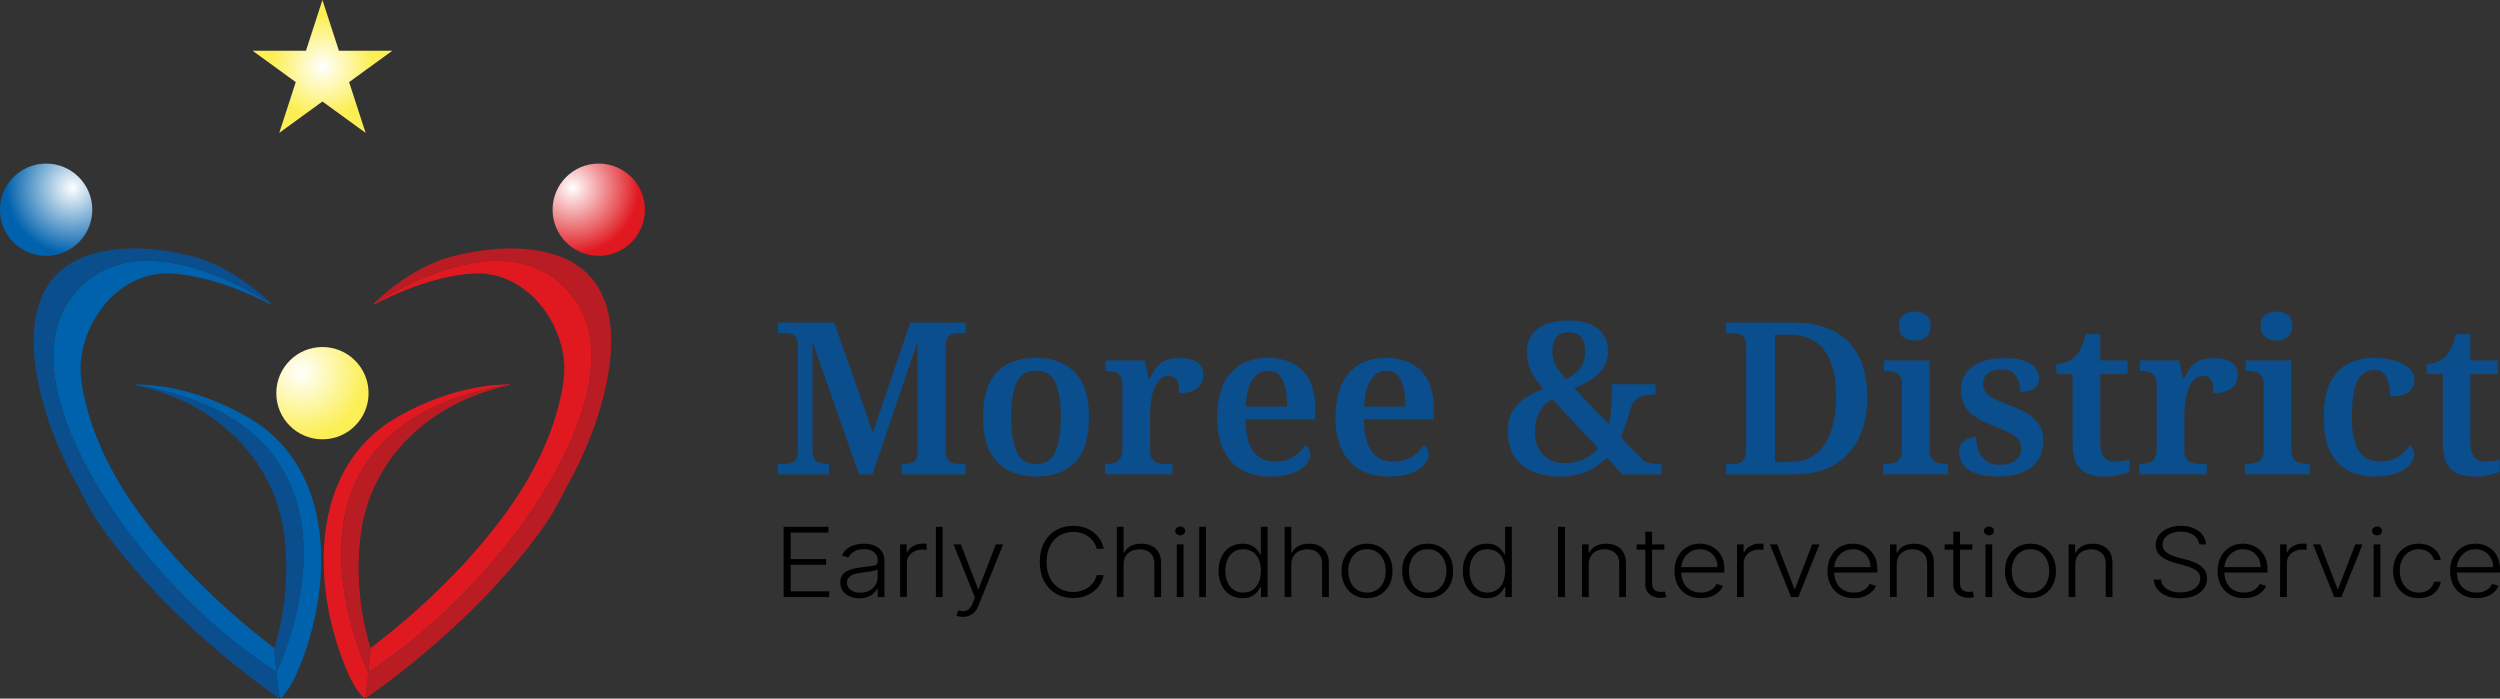 <?xml version="1.0" encoding="UTF-8"?>
<svg id="Layer_2" data-name="Layer 2" xmlns="http://www.w3.org/2000/svg" width="1581.909" height="442.06" xmlns:xlink="http://www.w3.org/1999/xlink" viewBox="0 0 1581.909 442.06">
  <rect x="0" y="0" width="1581.909" height="442.06" fill="#333333" stroke="none"/>
  <defs>
    <radialGradient id="radial-gradient" cx="362.262" cy="118.762" fx="362.262" fy="118.762" r="41.827" gradientUnits="userSpaceOnUse">
      <stop offset="0" stop-color="#fff"/>
      <stop offset="1" stop-color="#e01920"/>
    </radialGradient>
    <radialGradient id="radial-gradient-2" cx="567.02" cy="118.762" fx="567.02" fy="118.762" r="41.827" gradientTransform="translate(612.808) rotate(-180) scale(1 -1)" gradientUnits="userSpaceOnUse">
      <stop offset="0" stop-color="#fff"/>
      <stop offset="1" stop-color="#0062ad"/>
    </radialGradient>
    <radialGradient id="radial-gradient-3" cx="190.648" cy="235.554" fx="190.648" fy="235.554" r="40.398" gradientUnits="userSpaceOnUse">
      <stop offset="0" stop-color="#fff"/>
      <stop offset="1" stop-color="#fcef56"/>
    </radialGradient>
    <radialGradient id="radial-gradient-4" cx="204.025" cy="42.037" fx="204.025" fy="42.037" r="43.132" gradientUnits="userSpaceOnUse">
      <stop offset="0" stop-color="#fff"/>
      <stop offset=".732" stop-color="#fcef56"/>
    </radialGradient>
  </defs>
  <g id="Layer_1-2" data-name="Layer 1">
    <g>
      <g>
        <g>
          <g>
            <g>
              <path d="M233.481,425.084c87.452-56.743,171.63-179.883,129.666-236.423-36.748-49.513-109.262-7.515-126.901,3.818.006.014 0.0.029.008.042.107.174.335.228.509.121,18.37-9.53,41-18.05,61.92-19.54,31.16-2.2,54.64,25.5,58.1,54.31.66,5.467.303,11.863-1.07,19.19-5.26,28.09-18.59,54.49-35.38,77.62-23.79,32.76-54.45,61.88-85.46,85.52-.141.109-.26.148-.358.122-.142,1.964-.613,8.168-1.36,15.273.107.026.225.013.326-.052Z" style="fill: #e01920; stroke-width: 0px;"/>
              <path d="M349.883,160.801c-19.64-5.84-42.01-3.9-62.19,1.02-18.99,4.63-37.18,16.82-51.36,30.22-.13.108-.156.286-.087.437,17.639-11.333,90.153-53.331,126.901-3.818,41.964,56.541-42.214,179.681-129.666,236.423-.102.066-.219.079-.326.052-.593,5.638-1.36,11.834-2.276,16.919.155.021.316-.024.484-.143,35.94-25.35,70.66-56.09,98.65-90.25,10.213-12.473,17.71-23.167,22.49-32.08,3.607-6.713,7.177-13.437,10.71-20.17,19.2-36.63,47.33-120.56-13.33-138.61Z" style="fill: #b91c23; stroke-width: 0px;"/>
              <path d="M322.267,243.537c-.027-.175-.17-.312-.353-.315-23.47.39-45.34,7.31-65.82,18.08-6.587,3.46-12.18,7.063-16.78,10.81-45.53,37.11-39.83,108.23-18.22,155.75,2.754,6.052,6.902,11.969,9.38,13.97.105.107.214.166.326.199.027.008.053.021.079.025.916-5.084,1.683-11.281,2.276-16.919-.116-.029-.221-.105-.276-.224-.028-.06-.06-.129-.094-.201-4.972-10.692-68.804-154.782,89.482-181.175Z" style="fill: #e01920; stroke-width: 0px;"/>
              <path d="M322.267,243.537c-158.286,26.393-94.454,170.483-89.482,181.175.034.072.066.141.094.201.056.119.16.195.276.224.747-7.105,1.218-13.309,1.36-15.273-.009-.003-.018-.008-.027-.011-.092-.038-.164-.134-.215-.301-6.747-23-8.85-45.997-6.31-68.99,5.62-50.98,45.41-86.65,94.03-96.61.165-.039.282-.185.285-.355 0-.021-.008-.04-.011-.06Z" style="fill: #b91c23; stroke-width: 0px;"/>
            </g>
            <circle cx="378.852" cy="132.697" r="29.198" style="fill: url(#radial-gradient); stroke-width: 0px;"/>
          </g>
          <g>
            <g>
              <path d="M174.569,425.084C87.117,368.341,2.939,245.201,44.903,188.66c36.748-49.513,109.262-7.515,126.901,3.818-.006.014-0.0.029-.008.042-.107.174-.335.228-.509.121-18.37-9.53-41-18.05-61.92-19.54-31.16-2.2-54.64,25.5-58.1,54.31-.66,5.467-.303,11.863,1.07,19.19,5.26,28.09,18.59,54.49,35.38,77.62,23.79,32.76,54.45,61.88,85.46,85.52.141.109.26.148.358.122.142,1.964.613,8.168,1.36,15.273-.107.026-.225.013-.326-.052Z" style="fill: #0062ad; stroke-width: 0px;"/>
              <path d="M58.167,160.801c19.64-5.84,42.01-3.9,62.19,1.02,18.99,4.63,37.18,16.82,51.36,30.22.13.108.156.286.087.437-17.639-11.333-90.153-53.331-126.901-3.818-41.964,56.541,42.214,179.681,129.666,236.423.102.066.219.079.326.052.593,5.638,1.36,11.834,2.276,16.919-.155.021-.316-.024-.484-.143-35.94-25.35-70.66-56.09-98.65-90.25-10.213-12.473-17.71-23.167-22.49-32.08-3.607-6.713-7.177-13.437-10.71-20.17-19.2-36.63-47.33-120.56,13.33-138.61Z" style="fill: #0a4e8d; stroke-width: 0px;"/>
              <path d="M85.783,243.537c.027-.175.17-.312.353-.315,23.47.39,45.34,7.31,65.82,18.08,6.587,3.46,12.18,7.063,16.78,10.81,45.53,37.11,39.83,108.23,18.22,155.75-2.754,6.052-6.902,11.969-9.38,13.97-.105.107-.214.166-.326.199-.027.008-.053.021-.079.025-.916-5.084-1.683-11.281-2.276-16.919.116-.029.221-.105.276-.224.028-.06.06-.129.094-.201,4.972-10.692,68.804-154.782-89.482-181.175Z" style="fill: #0062ad; stroke-width: 0px;"/>
              <path d="M85.783,243.537c158.286,26.393,94.454,170.483,89.482,181.175-.034.072-.066.141-.094.201-.056.119-.16.195-.276.224-.747-7.105-1.218-13.309-1.36-15.273.009-.003.018-.008.027-.011.092-.038.164-.134.215-.301,6.747-23,8.85-45.997,6.31-68.99-5.62-50.98-45.41-86.65-94.03-96.61-.165-.039-.282-.185-.285-.355-0-.021.008-.04.011-.06Z" style="fill: #0a4e8d; stroke-width: 0px;"/>
            </g>
            <circle cx="29.198" cy="132.697" r="29.198" style="fill: url(#radial-gradient-2); stroke-width: 0px;"/>
          </g>
        </g>
        <g>
          <circle cx="204.025" cy="248.781" r="29.198" style="fill: url(#radial-gradient-3); stroke-width: 0px;"/>
          <polygon points="204.025 0 214.459 32.114 248.226 32.114 220.908 51.961 231.342 84.074 204.025 64.227 176.708 84.074 187.142 51.961 159.824 32.114 193.591 32.114 204.025 0" style="fill: url(#radial-gradient-4); stroke-width: 0px;"/>
        </g>
      </g>
      <g>
        <path d="M492.224,300.162v-6.59h4.168c1.523,0,2.913-.178,4.169-.537,1.255-.357,2.286-1.144,3.094-2.354.807-1.211,1.21-3.026,1.21-5.446v-66.029c0-2.509-.403-4.37-1.21-5.581-.808-1.21-1.839-1.994-3.094-2.353-1.256-.357-2.646-.538-4.169-.538h-4.168v-6.59h35.637l24.475,69.525,23.668-69.525h34.965v6.59h-4.169c-1.525,0-2.938.201-4.236.604-1.301.403-2.332,1.233-3.093,2.488-.763,1.257-1.144,3.228-1.144,5.917v64.818c0,2.602.381,4.552,1.144,5.85.761,1.301,1.792,2.152,3.093,2.556,1.299.403,2.711.604,4.236.604h4.169v6.59h-40.344v-6.59h1.076c1.883,0,3.473-.178,4.773-.537,1.299-.357,2.308-1.098,3.026-2.22.716-1.119,1.075-2.801,1.075-5.043v-69.524l-28.509,83.914h-8.473l-29.45-83.78v68.181c0,2.602.38,4.552,1.143,5.85.761,1.301,1.904,2.152,3.43,2.556,1.523.403,3.271.604,5.244.604h.673v6.59h-32.409Z" style="fill: #0a4e8d; stroke-width: 0px;"/>
        <path d="M655.344,301.506c-10.311,0-18.446-3.093-24.407-9.279-5.964-6.186-8.943-15.644-8.943-28.375,0-12.55,2.846-21.92,8.54-28.105,5.691-6.187,14.097-9.279,25.214-9.279,10.399,0,18.559,3.093,24.476,9.279,5.917,6.186,8.875,15.556,8.875,28.105,0,12.731-2.847,22.189-8.539,28.375-5.694,6.187-14.099,9.279-25.215,9.279ZM655.614,293.572c3.854,0,6.926-1.119,9.212-3.361,2.286-2.24,3.921-5.581,4.908-10.019.985-4.438,1.479-9.885,1.479-16.34,0-9.771-1.167-17.1-3.497-21.986-2.332-4.886-6.366-7.329-12.103-7.329-5.829,0-9.907,2.443-12.238,7.329-2.332,4.887-3.496,12.216-3.496,21.986,0,9.773,1.188,17.17,3.563,22.189,2.375,5.021,6.433,7.53,12.171,7.53Z" style="fill: #0a4e8d; stroke-width: 0px;"/>
        <path d="M699.185,300.162v-6.59h.403c2.062,0,3.877-.223,5.446-.672,1.567-.447,2.824-1.366,3.766-2.757.941-1.389,1.412-3.474,1.412-6.253v-40.075c0-2.689-.45-4.684-1.346-5.984-.896-1.298-2.107-2.151-3.631-2.555-1.525-.403-3.273-.605-5.244-.605h-.403v-6.589h24.744l2.555,11.564h.673c1.164-2.689,2.487-5.02,3.967-6.992,1.479-1.972,3.383-3.474,5.715-4.505,2.331-1.03,5.38-1.547,9.145-1.547,5.11,0,8.896.92,11.363,2.757,2.465,1.839,3.698,4.417,3.698,7.732,0,3.587-1.3,6.434-3.899,8.539-2.602,2.107-6.411,3.16-11.431,3.16,0-2.509-.202-4.549-.605-6.118-.403-1.567-1.099-2.757-2.084-3.563-.987-.808-2.333-1.211-4.034-1.211-2.421,0-4.394.874-5.917,2.623-1.525,1.748-2.713,3.923-3.564,6.521-.853,2.602-1.435,5.291-1.748,8.069-.315,2.779-.471,5.109-.471,6.992v22.458c0,2.602.448,4.552,1.345,5.85.896,1.301,2.105,2.152,3.631,2.556,1.523.403,3.182.604,4.976.604h4.169v6.59h-42.629Z" style="fill: #0a4e8d; stroke-width: 0px;"/>
        <path d="M803.672,301.506c-10.758,0-19.028-3.248-24.812-9.75-5.782-6.499-8.674-15.576-8.674-27.231,0-12.551,2.801-22.031,8.405-28.442,5.602-6.408,13.469-9.615,23.601-9.615,9.414,0,16.787,2.713,22.122,8.136,5.333,5.426,8.001,13.472,8.001,24.14v6.589h-44.378c.27,9.325,1.994,16.116,5.178,20.374,3.182,4.259,7.732,6.388,13.649,6.388,4.661,0,8.606-1.03,11.834-3.094,3.228-2.061,5.648-4.481,7.262-7.262.986.45,1.77,1.189,2.354,2.219.582,1.032.874,2.22.874,3.564,0,2.241-.92,4.438-2.757,6.589-1.838,2.152-4.618,3.923-8.337,5.312-3.722,1.389-8.495,2.084-14.322,2.084ZM814.43,257.263c0-6.993-.92-12.507-2.756-16.541-1.839-4.034-4.955-6.052-9.347-6.052-4.215,0-7.531,1.93-9.951,5.783-2.421,3.855-3.812,9.459-4.169,16.81h26.223Z" style="fill: #0a4e8d; stroke-width: 0px;"/>
        <path d="M878.576,301.506c-10.758,0-19.028-3.248-24.812-9.75-5.782-6.499-8.674-15.576-8.674-27.231,0-12.551,2.801-22.031,8.405-28.442,5.602-6.408,13.469-9.615,23.601-9.615,9.414,0,16.787,2.713,22.122,8.136,5.333,5.426,8.001,13.472,8.001,24.14v6.589h-44.378c.27,9.325,1.994,16.116,5.178,20.374,3.182,4.259,7.732,6.388,13.649,6.388,4.661,0,8.606-1.03,11.834-3.094,3.228-2.061,5.648-4.481,7.262-7.262.986.45,1.77,1.189,2.354,2.219.582,1.032.874,2.22.874,3.564,0,2.241-.92,4.438-2.757,6.589-1.838,2.152-4.618,3.923-8.337,5.312-3.722,1.389-8.495,2.084-14.322,2.084ZM889.334,257.263c0-6.993-.92-12.507-2.756-16.541-1.839-4.034-4.955-6.052-9.347-6.052-4.215,0-7.531,1.93-9.951,5.783-2.421,3.855-3.812,9.459-4.169,16.81h26.223Z" style="fill: #0a4e8d; stroke-width: 0px;"/>
        <path d="M987.367,301.506c-7.262,0-13.38-1.166-18.355-3.496-4.977-2.33-8.721-5.603-11.229-9.817-2.511-4.213-3.766-9.279-3.766-15.196,0-5.198.985-9.457,2.959-12.775,1.971-3.315,4.66-6.072,8.068-8.271,3.406-2.195,7.216-4.146,11.431-5.85-2.332-2.777-4.259-5.399-5.782-7.866-1.525-2.465-2.669-4.953-3.43-7.464-.763-2.509-1.143-5.245-1.143-8.203,0-3.944.962-7.396,2.892-10.355,1.927-2.958,4.861-5.266,8.808-6.925,3.944-1.658,8.876-2.488,14.793-2.488,5.736,0,10.443.874,14.12,2.622,3.675,1.748,6.388,4.058,8.136,6.926,1.748,2.87,2.622,6.052,2.622,9.548,0,3.678-.739,6.905-2.219,9.683-1.479,2.78-3.788,5.291-6.926,7.531-3.139,2.241-7.173,4.438-12.103,6.589l21.651,22.861c.895-3.406,1.456-6.858,1.681-10.354.223-3.497.336-6.634.336-9.414v-5.647h27.568v6.589h-1.883c-1.973,0-3.879.202-5.716.605-1.838.403-3.452,1.233-4.841,2.488-1.391,1.256-2.488,3.273-3.295,6.051-.719,2.602-1.593,5.426-2.622,8.473-1.031,3.049-2.219,6.098-3.563,9.145l13.044,13.717c1.255,1.345,2.778,2.242,4.572,2.689,1.793.449,4.123.672,6.993.672h1.21v6.59h-24.609l-10.086-10.624c-2.151,2.242-4.662,4.282-7.53,6.119-2.87,1.839-6.098,3.273-9.683,4.303-3.587,1.03-7.621,1.547-12.104,1.547ZM989.922,293.035c4.93,0,9.145-.874,12.641-2.623,3.496-1.748,6.364-4.011,8.606-6.791l-29.047-31.199c-2.602,1.704-4.707,3.587-6.32,5.648-1.614,2.063-2.78,4.371-3.497,6.926-.719,2.555-1.075,5.402-1.075,8.539,0,5.829,1.702,10.536,5.109,14.12,3.406,3.587,7.935,5.38,13.583,5.38ZM990.998,240.05c4.304-2.24,7.374-4.729,9.212-7.464,1.837-2.733,2.757-6.253,2.757-10.557,0-3.315-.739-6.096-2.219-8.338-1.479-2.239-4.282-3.361-8.405-3.361-3.407,0-5.939,1.099-7.598,3.294-1.66,2.198-2.487,5.043-2.487,8.54,0,2.151.312,4.169.94,6.051.627,1.883,1.568,3.745,2.824,5.581,1.255,1.839,2.913,3.923,4.976,6.254Z" style="fill: #0a4e8d; stroke-width: 0px;"/>
        <path d="M1092.258,300.162v-6.59h4.168c1.614,0,3.047-.201,4.304-.604,1.255-.403,2.263-1.255,3.025-2.556.761-1.298,1.144-3.248,1.144-5.85v-65.356c0-2.509-.403-4.37-1.21-5.581-.808-1.21-1.839-1.994-3.094-2.353-1.256-.357-2.646-.538-4.169-.538h-4.168v-6.59h43.167c9.683,0,17.953,1.771,24.812,5.312,6.858,3.543,12.124,8.809,15.801,15.802,3.675,6.993,5.514,15.6,5.514,25.819,0,9.773-1.727,18.336-5.177,25.686-3.453,7.353-8.586,13.091-15.398,17.214-6.814,4.124-15.33,6.186-25.551,6.186h-43.167ZM1132.333,292.362c6.543,0,11.989-1.635,16.339-4.908,4.348-3.271,7.619-8.002,9.817-14.188,2.195-6.187,3.294-13.627,3.294-22.323,0-8.695-1.099-15.936-3.294-21.719-2.198-5.782-5.47-10.13-9.817-13.044-4.35-2.912-9.75-4.371-16.204-4.371h-9.279v80.553h9.145Z" style="fill: #0a4e8d; stroke-width: 0px;"/>
        <path d="M1191.637,300.162v-6.59h1.749c1.523,0,3.069-.201,4.639-.604,1.568-.403,2.868-1.231,3.9-2.488,1.029-1.254,1.547-3.181,1.547-5.782v-41.554c0-2.509-.538-4.371-1.614-5.581s-2.376-1.994-3.899-2.354c-1.526-.357-3.049-.538-4.572-.538h-1.211v-6.589h28.778v56.48c0,2.602.492,4.552,1.479,5.85.985,1.301,2.286,2.152,3.899,2.556,1.614.403,3.182.604,4.707.604h1.614v6.59h-41.017ZM1211.541,215.44c-2.78,0-5.134-.716-7.061-2.151-1.929-1.433-2.891-3.766-2.891-6.993,0-3.315.962-5.669,2.891-7.06,1.927-1.389,4.324-2.085,7.195-2.085,2.689,0,5.02.696,6.992,2.085,1.972,1.391,2.959,3.744,2.959,7.06,0,3.228-.987,5.561-2.959,6.993-1.973,1.436-4.35,2.151-7.127,2.151Z" style="fill: #0a4e8d; stroke-width: 0px;"/>
        <path d="M1264.793,301.506c-5.738,0-10.468-.628-14.188-1.883-3.721-1.254-6.478-3.025-8.27-5.312-1.795-2.286-2.69-4.953-2.69-8.002,0-2.777.627-4.862,1.883-6.253,1.255-1.389,2.734-2.33,4.438-2.824,1.701-.491,3.228-.739,4.572-.739,0,5.2,1.23,9.437,3.697,12.708,2.465,3.273,6.073,4.908,10.826,4.908,4.751,0,8.247-.985,10.489-2.958,2.239-1.972,3.361-4.438,3.361-7.396,0-2.062-.47-3.81-1.411-5.245-.941-1.433-2.623-2.823-5.043-4.169-2.421-1.345-5.783-2.823-10.086-4.438-4.663-1.792-8.606-3.698-11.834-5.715-3.228-2.018-5.648-4.371-7.263-7.061-1.613-2.689-2.42-6.052-2.42-10.086,0-6.724,2.509-11.811,7.53-15.263,5.021-3.45,11.653-5.178,19.903-5.178,5.198,0,9.413.584,12.641,1.748,3.228,1.166,5.602,2.713,7.127,4.64,1.523,1.929,2.286,3.967,2.286,6.119,0,2.779-.964,4.932-2.891,6.454-1.929,1.526-4.999,2.286-9.212,2.286,0-4.481-.987-7.955-2.959-10.422-1.973-2.465-4.931-3.698-8.875-3.698-3.497,0-6.3.808-8.405,2.421-2.107,1.614-3.16,3.9-3.16,6.858,0,1.973.538,3.698,1.614,5.178,1.075,1.479,2.912,2.891,5.514,4.235,2.599,1.346,6.14,2.824,10.623,4.438,4.304,1.613,7.955,3.385,10.96,5.312,3.003,1.929,5.312,4.236,6.926,6.926,1.614,2.689,2.421,5.917,2.421,9.683,0,7.262-2.488,12.865-7.464,16.81-4.976,3.946-11.857,5.917-20.643,5.917Z" style="fill: #0a4e8d; stroke-width: 0px;"/>
        <path d="M1331.091,301.506c-6.367,0-11.229-1.567-14.591-4.707-3.362-3.137-5.043-8.606-5.043-16.406v-43.705h-10.221v-6.32c2.421,0,4.707-.492,6.858-1.479,2.151-.985,3.944-2.196,5.379-3.631,1.345-1.523,2.556-3.406,3.631-5.648,1.076-2.239,1.927-4.976,2.556-8.203h9.278v16.676h17.349v8.606h-17.349v43.033c0,4.215.784,7.329,2.354,9.346,1.567,2.018,3.877,3.026,6.926,3.026,1.793,0,3.43-.111,4.908-.337,1.479-.223,2.936-.515,4.371-.874v7.666c-1.345.628-3.476,1.277-6.388,1.949-2.914.673-6.253,1.009-10.019,1.009Z" style="fill: #0a4e8d; stroke-width: 0px;"/>
        <path d="M1353.683,300.162v-6.59h.403c2.062,0,3.877-.223,5.446-.672,1.567-.447,2.824-1.366,3.766-2.757.941-1.389,1.412-3.474,1.412-6.253v-40.075c0-2.689-.45-4.684-1.346-5.984-.896-1.298-2.107-2.151-3.631-2.555-1.525-.403-3.273-.605-5.244-.605h-.403v-6.589h24.744l2.555,11.564h.673c1.164-2.689,2.487-5.02,3.967-6.992,1.479-1.972,3.383-3.474,5.715-4.505,2.331-1.03,5.38-1.547,9.145-1.547,5.11,0,8.896.92,11.363,2.757,2.465,1.839,3.698,4.417,3.698,7.732,0,3.587-1.3,6.434-3.899,8.539-2.602,2.107-6.411,3.16-11.431,3.16,0-2.509-.202-4.549-.605-6.118-.403-1.567-1.099-2.757-2.084-3.563-.987-.808-2.333-1.211-4.034-1.211-2.421,0-4.394.874-5.917,2.623-1.525,1.748-2.713,3.923-3.564,6.521-.853,2.602-1.435,5.291-1.748,8.069-.315,2.779-.471,5.109-.471,6.992v22.458c0,2.602.448,4.552,1.345,5.85.896,1.301,2.105,2.152,3.631,2.556,1.523.403,3.182.604,4.976.604h4.169v6.59h-42.629Z" style="fill: #0a4e8d; stroke-width: 0px;"/>
        <path d="M1420.516,300.162v-6.59h1.749c1.523,0,3.069-.201,4.639-.604,1.568-.403,2.868-1.231,3.9-2.488,1.029-1.254,1.547-3.181,1.547-5.782v-41.554c0-2.509-.538-4.371-1.614-5.581s-2.376-1.994-3.899-2.354c-1.526-.357-3.049-.538-4.572-.538h-1.211v-6.589h28.778v56.48c0,2.602.492,4.552,1.479,5.85.985,1.301,2.286,2.152,3.899,2.556,1.614.403,3.182.604,4.707.604h1.614v6.59h-41.017ZM1440.419,215.44c-2.78,0-5.134-.716-7.061-2.151-1.929-1.433-2.891-3.766-2.891-6.993,0-3.315.962-5.669,2.891-7.06,1.927-1.389,4.324-2.085,7.195-2.085,2.689,0,5.02.696,6.992,2.085,1.972,1.391,2.959,3.744,2.959,7.06,0,3.228-.987,5.561-2.959,6.993-1.973,1.436-4.35,2.151-7.127,2.151Z" style="fill: #0a4e8d; stroke-width: 0px;"/>
        <path d="M1502.683,301.506c-6.276,0-11.834-1.21-16.676-3.631-4.841-2.421-8.652-6.342-11.431-11.767-2.779-5.424-4.169-12.662-4.169-21.719,0-9.592,1.412-17.146,4.236-22.659s6.634-9.435,11.431-11.767c4.795-2.331,10.197-3.497,16.205-3.497,5.02,0,9.434.584,13.246,1.748,3.81,1.167,6.791,2.78,8.942,4.842,2.151,2.063,3.228,4.528,3.228,7.396,0,1.973-.471,3.744-1.412,5.312-.941,1.569-2.534,2.803-4.774,3.698-2.241.897-5.29,1.345-9.145,1.345,0-3.047-.292-5.827-.874-8.338-.584-2.509-1.569-4.525-2.958-6.052-1.392-1.522-3.385-2.286-5.984-2.286-2.87,0-5.402.875-7.598,2.623-2.198,1.748-3.879,4.82-5.043,9.212-1.167,4.394-1.749,10.489-1.749,18.289,0,6.186.627,11.319,1.883,15.397,1.255,4.08,3.16,7.15,5.716,9.212,2.555,2.063,5.938,3.093,10.153,3.093,2.958,0,5.669-.447,8.136-1.345,2.465-.896,4.616-2.129,6.455-3.698,1.836-1.567,3.248-3.339,4.235-5.312.896.628,1.591,1.435,2.085,2.42.491.988.739,2.107.739,3.362,0,2.242-.897,4.438-2.689,6.59-1.794,2.151-4.505,3.945-8.136,5.379-3.631,1.433-8.316,2.151-14.053,2.151Z" style="fill: #0a4e8d; stroke-width: 0px;"/>
        <path d="M1565.349,301.506c-6.367,0-11.229-1.567-14.591-4.707-3.362-3.137-5.043-8.606-5.043-16.406v-43.705h-10.221v-6.32c2.421,0,4.707-.492,6.858-1.479,2.151-.985,3.944-2.196,5.379-3.631,1.345-1.523,2.556-3.406,3.631-5.648,1.076-2.239,1.927-4.976,2.556-8.203h9.278v16.676h17.349v8.606h-17.349v43.033c0,4.215.784,7.329,2.354,9.346,1.567,2.018,3.877,3.026,6.926,3.026,1.793,0,3.43-.111,4.908-.337,1.479-.223,2.936-.515,4.371-.874v7.666c-1.345.628-3.476,1.277-6.388,1.949-2.914.673-6.253,1.009-10.019,1.009Z" style="fill: #0a4e8d; stroke-width: 0px;"/>
      </g>
      <g>
        <path d="M495.837,377.811v-44.456h28.366v3.647h-23.901v16.735h22.396v3.647h-22.396v16.779h24.379v3.646h-28.844Z" style="fill: #000; stroke-width: 0px;"/>
        <path d="M543.751,378.571c-2.213,0-4.234-.395-6.064-1.183-1.831-.789-3.287-1.933-4.37-3.43-1.082-1.498-1.623-3.317-1.623-5.46,0-1.649.342-3.039,1.026-4.167.685-1.129,1.655-2.055,2.913-2.779,1.257-.723,2.746-1.295,4.465-1.715,1.72-.419,3.613-.745,5.683-.977,2.054-.231,3.793-.434,5.218-.607s2.511-.448,3.259-.825c.748-.376,1.123-.983,1.123-1.823v-.781c0-2.272-.745-4.062-2.232-5.373-1.489-1.31-3.626-1.964-6.411-1.964-2.643,0-4.796.528-6.459,1.584-1.664,1.057-2.83,2.302-3.498,3.734l-4.036-1.324c.828-1.823,1.974-3.281,3.438-4.374s3.104-1.881,4.919-2.366c1.814-.484,3.653-.728,5.516-.728,1.4,0,2.861.167,4.382.5,1.52.333,2.933.908,4.238,1.726,1.305.817,2.364,1.953,3.176,3.407.812,1.455,1.218,3.297,1.218,5.524v22.641h-4.25v-5.274h-.263c-.51.984-1.266,1.939-2.269,2.865s-2.261,1.686-3.772,2.279c-1.513.593-3.287.89-5.325.89ZM544.324,375.033c2.26,0,4.218-.456,5.874-1.368,1.655-.911,2.933-2.123,3.832-3.636.899-1.512,1.35-3.18,1.35-5.003v-4.819c-.319.275-.848.521-1.588.738s-1.592.409-2.556.575c-.963.167-1.922.308-2.877.423-.955.116-1.814.218-2.579.305-2.069.231-3.836.593-5.301,1.085-1.464.492-2.587,1.169-3.366,2.029-.78.861-1.17,1.965-1.17,3.311,0,2.026.796,3.593,2.388,4.699,1.592,1.107,3.59,1.661,5.993,1.661Z" style="fill: #000; stroke-width: 0px;"/>
        <path d="M569.579,377.811v-33.342h4.131v5.123h.311c.731-1.679,2.009-3.035,3.832-4.07,1.822-1.034,3.888-1.552,6.196-1.552.35,0,.74.007,1.17.021s.788.029,1.074.044v3.929c-.19-.029-.525-.072-1.003-.131-.478-.058-.995-.087-1.552-.087-1.91,0-3.609.366-5.098,1.097s-2.662,1.74-3.522,3.028c-.859,1.288-1.289,2.757-1.289,4.406v21.533h-4.25Z" style="fill: #000; stroke-width: 0px;"/>
        <path d="M596.456,333.355v44.456h-4.25v-44.456h4.25Z" style="fill: #000; stroke-width: 0px;"/>
        <path d="M609.294,390.314c-.844,0-1.632-.072-2.364-.217s-1.313-.304-1.743-.478l1.146-3.408c1.448.405,2.737.554,3.868.445,1.13-.108,2.133-.572,3.009-1.39.875-.817,1.655-2.065,2.34-3.744l1.337-3.387-13.491-33.667h4.608l10.889,28.24h.334l10.889-28.24h4.608l-15.521,38.616c-.653,1.606-1.457,2.949-2.412,4.027-.955,1.077-2.058,1.881-3.307,2.409-1.25.528-2.646.792-4.19.792Z" style="fill: #000; stroke-width: 0px;"/>
        <path d="M698.412,347.248h-4.488c-.335-1.52-.936-2.927-1.803-4.222-.868-1.295-1.955-2.428-3.26-3.397-1.306-.969-2.786-1.722-4.441-2.257s-3.446-.804-5.372-.804c-3.089,0-5.902.731-8.44,2.192-2.54,1.462-4.569,3.607-6.089,6.437-1.521,2.829-2.28,6.291-2.28,10.387,0,4.124.76,7.597,2.28,10.419,1.52,2.822,3.549,4.96,6.089,6.414,2.538,1.455,5.352,2.182,8.44,2.182,1.926,0,3.717-.268,5.372-.803s3.136-1.284,4.441-2.247c1.305-.962,2.392-2.095,3.26-3.396.867-1.303,1.468-2.714,1.803-4.233h4.488c-.397,2.041-1.142,3.94-2.232,5.698s-2.476,3.296-4.154,4.612c-1.68,1.317-3.609,2.345-5.79,3.083-2.182.738-4.577,1.106-7.188,1.106-4.107,0-7.753-.937-10.936-2.811-3.185-1.874-5.68-4.519-7.486-7.934s-2.71-7.446-2.71-12.091c0-4.646.903-8.676,2.71-12.091s4.302-6.06,7.486-7.934c3.183-1.874,6.828-2.812,10.936-2.812,2.61,0,5.006.365,7.188,1.097,2.181.73,4.11,1.758,5.79,3.082,1.679,1.324,3.063,2.862,4.154,4.612,1.091,1.751,1.835,3.654,2.232,5.709Z" style="fill: #000; stroke-width: 0px;"/>
        <path d="M710.94,356.972v20.839h-4.25v-44.456h4.25v16.346h.382c.86-1.722,2.193-3.097,4-4.124s4.095-1.541,6.864-1.541c2.483,0,4.664.463,6.543,1.389,1.878.927,3.343,2.294,4.394,4.103,1.051,1.81,1.575,4.038,1.575,6.686v21.599h-4.273v-21.359c0-2.749-.84-4.917-2.52-6.501-1.68-1.585-3.943-2.377-6.793-2.377-1.958,0-3.701.376-5.229,1.128-1.527.753-2.733,1.835-3.617,3.246-.884,1.41-1.325,3.086-1.325,5.024Z" style="fill: #000; stroke-width: 0px;"/>
        <path d="M746.796,338.739c-.876,0-1.624-.271-2.245-.814-.62-.542-.931-1.197-.931-1.964s.314-1.422.943-1.965c.628-.543,1.373-.813,2.232-.813.875,0,1.623.271,2.244.813s.932,1.198.932,1.965-.314,1.422-.943,1.964c-.629.543-1.373.814-2.232.814ZM744.624,377.811v-33.342h4.273v33.342h-4.273Z" style="fill: #000; stroke-width: 0px;"/>
        <path d="M763.073,333.355v44.456h-4.25v-44.456h4.25Z" style="fill: #000; stroke-width: 0px;"/>
        <path d="M786.154,378.505c-3.009,0-5.644-.724-7.903-2.17-2.261-1.447-4.023-3.466-5.289-6.057-1.266-2.59-1.898-5.607-1.898-9.052,0-3.43.633-6.437,1.898-9.02s3.036-4.594,5.312-6.034c2.276-1.439,4.927-2.16,7.951-2.16,2.229,0,4.083.358,5.563,1.075,1.48.716,2.666,1.603,3.559,2.658.891,1.057,1.583,2.084,2.077,3.083h.382v-17.475h4.274v44.456h-4.155v-6.187h-.501c-.494,1.013-1.194,2.052-2.102,3.115s-2.105,1.957-3.594,2.681-3.347,1.085-5.575,1.085ZM786.656,374.967c2.371,0,4.393-.589,6.064-1.769s2.949-2.808,3.832-4.885c.884-2.076,1.325-4.46,1.325-7.152,0-2.662-.438-5.018-1.312-7.065-.876-2.048-2.149-3.653-3.821-4.818-1.671-1.165-3.7-1.748-6.088-1.748-2.452,0-4.518.604-6.196,1.812-1.68,1.209-2.953,2.841-3.82,4.896-.868,2.055-1.302,4.362-1.302,6.924,0,2.591.438,4.928,1.313,7.012.875,2.084,2.152,3.737,3.832,4.96s3.737,1.834,6.173,1.834Z" style="fill: #000; stroke-width: 0px;"/>
        <path d="M817.091,356.972v20.839h-4.25v-44.456h4.25v16.346h.382c.86-1.722,2.193-3.097,4-4.124s4.095-1.541,6.864-1.541c2.483,0,4.664.463,6.543,1.389,1.878.927,3.343,2.294,4.394,4.103,1.051,1.81,1.575,4.038,1.575,6.686v21.599h-4.273v-21.359c0-2.749-.84-4.917-2.52-6.501-1.68-1.585-3.943-2.377-6.793-2.377-1.958,0-3.701.376-5.229,1.128-1.527.753-2.733,1.835-3.617,3.246-.884,1.41-1.325,3.086-1.325,5.024Z" style="fill: #000; stroke-width: 0px;"/>
        <path d="M864.982,378.505c-3.168,0-5.966-.73-8.393-2.192-2.428-1.461-4.326-3.483-5.695-6.066-1.369-2.584-2.054-5.568-2.054-8.954,0-3.415.685-6.422,2.054-9.02s3.268-4.624,5.695-6.078c2.427-1.454,5.225-2.182,8.393-2.182,3.167,0,5.961.731,8.381,2.192,2.42,1.462,4.317,3.488,5.695,6.078,1.376,2.591,2.065,5.594,2.065,9.009,0,3.386-.686,6.37-2.054,8.954-1.369,2.583-3.268,4.605-5.695,6.066-2.428,1.462-5.226,2.192-8.393,2.192ZM864.982,374.967c2.547,0,4.704-.622,6.471-1.866,1.767-1.245,3.107-2.901,4.023-4.972.915-2.069,1.373-4.348,1.373-6.837s-.458-4.775-1.373-6.859c-.916-2.084-2.257-3.756-4.023-5.015s-3.924-1.889-6.471-1.889c-2.531,0-4.685.63-6.459,1.889-1.775,1.259-3.12,2.931-4.035,5.015-.916,2.084-1.373,4.37-1.373,6.859s.457,4.768,1.373,6.837c.915,2.07,2.256,3.727,4.023,4.972,1.767,1.244,3.924,1.866,6.471,1.866Z" style="fill: #000; stroke-width: 0px;"/>
        <path d="M903.369,378.505c-3.168,0-5.966-.73-8.393-2.192-2.428-1.461-4.326-3.483-5.695-6.066-1.369-2.584-2.054-5.568-2.054-8.954,0-3.415.685-6.422,2.054-9.02s3.268-4.624,5.695-6.078c2.427-1.454,5.225-2.182,8.393-2.182,3.167,0,5.961.731,8.381,2.192,2.42,1.462,4.317,3.488,5.695,6.078,1.376,2.591,2.065,5.594,2.065,9.009,0,3.386-.686,6.37-2.054,8.954-1.369,2.583-3.268,4.605-5.695,6.066-2.428,1.462-5.226,2.192-8.393,2.192ZM903.369,374.967c2.547,0,4.704-.622,6.471-1.866,1.767-1.245,3.107-2.901,4.023-4.972.915-2.069,1.373-4.348,1.373-6.837s-.458-4.775-1.373-6.859c-.916-2.084-2.257-3.756-4.023-5.015s-3.924-1.889-6.471-1.889c-2.531,0-4.685.63-6.459,1.889-1.775,1.259-3.12,2.931-4.035,5.015-.916,2.084-1.373,4.37-1.373,6.859s.457,4.768,1.373,6.837c.915,2.07,2.256,3.727,4.023,4.972,1.767,1.244,3.924,1.866,6.471,1.866Z" style="fill: #000; stroke-width: 0px;"/>
        <path d="M940.705,378.505c-3.009,0-5.644-.724-7.903-2.17-2.261-1.447-4.023-3.466-5.289-6.057-1.266-2.59-1.898-5.607-1.898-9.052,0-3.43.633-6.437,1.898-9.02s3.036-4.594,5.312-6.034c2.276-1.439,4.927-2.16,7.951-2.16,2.229,0,4.083.358,5.563,1.075,1.48.716,2.666,1.603,3.559,2.658.891,1.057,1.583,2.084,2.077,3.083h.382v-17.475h4.274v44.456h-4.155v-6.187h-.501c-.494,1.013-1.194,2.052-2.102,3.115s-2.105,1.957-3.594,2.681-3.347,1.085-5.575,1.085ZM941.207,374.967c2.371,0,4.393-.589,6.064-1.769s2.949-2.808,3.832-4.885c.884-2.076,1.325-4.46,1.325-7.152,0-2.662-.438-5.018-1.312-7.065-.876-2.048-2.149-3.653-3.821-4.818-1.671-1.165-3.7-1.748-6.088-1.748-2.452,0-4.518.604-6.196,1.812-1.68,1.209-2.953,2.841-3.82,4.896-.868,2.055-1.302,4.362-1.302,6.924,0,2.591.438,4.928,1.313,7.012.875,2.084,2.152,3.737,3.832,4.96s3.737,1.834,6.173,1.834Z" style="fill: #000; stroke-width: 0px;"/>
        <path d="M990.307,333.355v44.456h-4.465v-44.456h4.465Z" style="fill: #000; stroke-width: 0px;"/>
        <path d="M1005.318,356.972v20.839h-4.25v-33.342h4.131v5.231h.382c.859-1.707,2.2-3.079,4.023-4.113,1.822-1.034,4.079-1.552,6.77-1.552,2.467,0,4.636.466,6.507,1.399,1.87.934,3.326,2.305,4.369,4.113,1.042,1.81,1.563,4.03,1.563,6.664v21.599h-4.25v-21.359c0-2.735-.84-4.898-2.519-6.49-1.68-1.592-3.928-2.388-6.746-2.388-1.926,0-3.637.376-5.133,1.128-1.497.753-2.679,1.835-3.546,3.246-.868,1.41-1.302,3.086-1.302,5.024Z" style="fill: #000; stroke-width: 0px;"/>
        <path d="M1053.137,344.469v3.364h-17.503v-3.364h17.503ZM1041.102,336.481h4.274v32.626c0,1.389.263,2.478.788,3.267s1.21,1.346,2.054,1.671c.843.326,1.743.489,2.698.489.557,0,1.034-.033,1.433-.098.397-.065.748-.134,1.05-.207l.908,3.495c-.414.145-.924.278-1.528.401-.605.123-1.354.185-2.245.185-1.56,0-3.06-.312-4.501-.934-1.44-.622-2.622-1.548-3.545-2.778-.924-1.229-1.386-2.757-1.386-4.58v-33.537Z" style="fill: #000; stroke-width: 0px;"/>
        <path d="M1076.267,378.505c-3.423,0-6.384-.727-8.883-2.182-2.499-1.454-4.429-3.473-5.79-6.056s-2.042-5.561-2.042-8.933c0-3.357.681-6.342,2.042-8.954s3.247-4.659,5.659-6.143c2.411-1.483,5.201-2.226,8.369-2.226,1.989,0,3.907.33,5.754.988s3.506,1.664,4.979,3.017c1.473,1.354,2.639,3.054,3.498,5.102s1.289,4.468,1.289,7.261v1.91h-28.652v-3.408h24.307c0-2.142-.474-4.069-1.42-5.784-.947-1.715-2.261-3.072-3.94-4.07-1.68-.999-3.617-1.498-5.813-1.498-2.325,0-4.37.564-6.137,1.693-1.768,1.129-3.148,2.619-4.143,4.472-.995,1.853-1.501,3.878-1.517,6.078v2.04c0,2.648.505,4.96,1.517,6.936,1.011,1.976,2.447,3.506,4.31,4.591s4.067,1.628,6.614,1.628c1.734,0,3.259-.246,4.572-.738,1.313-.491,2.42-1.153,3.319-1.985.898-.832,1.579-1.748,2.041-2.746l4.035,1.193c-.557,1.404-1.468,2.699-2.733,3.886s-2.842,2.138-4.729,2.854c-1.886.717-4.055,1.074-6.506,1.074Z" style="fill: #000; stroke-width: 0px;"/>
        <path d="M1099.132,377.811v-33.342h4.131v5.123h.311c.731-1.679,2.009-3.035,3.832-4.07,1.822-1.034,3.888-1.552,6.196-1.552.35,0,.74.007,1.17.021s.788.029,1.074.044v3.929c-.19-.029-.525-.072-1.003-.131-.478-.058-.995-.087-1.552-.087-1.91,0-3.609.366-5.098,1.097s-2.662,1.74-3.522,3.028c-.859,1.288-1.289,2.757-1.289,4.406v21.533h-4.25Z" style="fill: #000; stroke-width: 0px;"/>
        <path d="M1151.296,344.469l-13.396,33.342h-4.537l-13.396-33.342h4.608l10.889,28.24h.334l10.889-28.24h4.608Z" style="fill: #000; stroke-width: 0px;"/>
        <path d="M1173.064,378.505c-3.423,0-6.384-.727-8.883-2.182-2.499-1.454-4.429-3.473-5.79-6.056s-2.042-5.561-2.042-8.933c0-3.357.681-6.342,2.042-8.954s3.247-4.659,5.659-6.143c2.411-1.483,5.201-2.226,8.369-2.226,1.989,0,3.907.33,5.754.988s3.506,1.664,4.979,3.017c1.473,1.354,2.639,3.054,3.498,5.102s1.289,4.468,1.289,7.261v1.91h-28.652v-3.408h24.307c0-2.142-.474-4.069-1.42-5.784-.947-1.715-2.261-3.072-3.94-4.07-1.68-.999-3.617-1.498-5.813-1.498-2.325,0-4.37.564-6.137,1.693-1.768,1.129-3.148,2.619-4.143,4.472-.995,1.853-1.501,3.878-1.517,6.078v2.04c0,2.648.505,4.96,1.517,6.936,1.011,1.976,2.447,3.506,4.31,4.591s4.067,1.628,6.614,1.628c1.734,0,3.259-.246,4.572-.738,1.313-.491,2.42-1.153,3.319-1.985.898-.832,1.579-1.748,2.041-2.746l4.035,1.193c-.557,1.404-1.468,2.699-2.733,3.886s-2.842,2.138-4.729,2.854c-1.886.717-4.055,1.074-6.506,1.074Z" style="fill: #000; stroke-width: 0px;"/>
        <path d="M1200.18,356.972v20.839h-4.25v-33.342h4.131v5.231h.382c.859-1.707,2.2-3.079,4.023-4.113,1.822-1.034,4.079-1.552,6.77-1.552,2.467,0,4.636.466,6.507,1.399,1.87.934,3.326,2.305,4.369,4.113,1.042,1.81,1.563,4.03,1.563,6.664v21.599h-4.25v-21.359c0-2.735-.84-4.898-2.519-6.49-1.68-1.592-3.928-2.388-6.746-2.388-1.926,0-3.637.376-5.133,1.128-1.497.753-2.679,1.835-3.546,3.246-.868,1.41-1.302,3.086-1.302,5.024Z" style="fill: #000; stroke-width: 0px;"/>
        <path d="M1248,344.469v3.364h-17.503v-3.364h17.503ZM1235.964,336.481h4.274v32.626c0,1.389.263,2.478.788,3.267s1.21,1.346,2.054,1.671c.843.326,1.743.489,2.698.489.557,0,1.034-.033,1.433-.098.397-.065.748-.134,1.05-.207l.908,3.495c-.414.145-.924.278-1.528.401-.605.123-1.354.185-2.245.185-1.56,0-3.06-.312-4.501-.934-1.44-.622-2.622-1.548-3.545-2.778-.924-1.229-1.386-2.757-1.386-4.58v-33.537Z" style="fill: #000; stroke-width: 0px;"/>
        <path d="M1258.522,338.739c-.876,0-1.624-.271-2.245-.814-.62-.542-.931-1.197-.931-1.964s.314-1.422.943-1.965c.628-.543,1.373-.813,2.232-.813.875,0,1.623.271,2.244.813s.932,1.198.932,1.965-.314,1.422-.943,1.964c-.629.543-1.373.814-2.232.814ZM1256.349,377.811v-33.342h4.273v33.342h-4.273Z" style="fill: #000; stroke-width: 0px;"/>
        <path d="M1284.803,378.505c-3.168,0-5.966-.73-8.393-2.192-2.428-1.461-4.326-3.483-5.695-6.066-1.369-2.584-2.054-5.568-2.054-8.954,0-3.415.685-6.422,2.054-9.02s3.268-4.624,5.695-6.078c2.427-1.454,5.225-2.182,8.393-2.182,3.167,0,5.961.731,8.381,2.192,2.42,1.462,4.317,3.488,5.695,6.078,1.376,2.591,2.065,5.594,2.065,9.009,0,3.386-.686,6.37-2.054,8.954-1.369,2.583-3.268,4.605-5.695,6.066-2.428,1.462-5.226,2.192-8.393,2.192ZM1284.803,374.967c2.547,0,4.704-.622,6.471-1.866,1.767-1.245,3.107-2.901,4.023-4.972.915-2.069,1.373-4.348,1.373-6.837s-.458-4.775-1.373-6.859c-.916-2.084-2.257-3.756-4.023-5.015s-3.924-1.889-6.471-1.889c-2.531,0-4.685.63-6.459,1.889-1.775,1.259-3.12,2.931-4.035,5.015-.916,2.084-1.373,4.37-1.373,6.859s.457,4.768,1.373,6.837c.915,2.07,2.256,3.727,4.023,4.972,1.767,1.244,3.924,1.866,6.471,1.866Z" style="fill: #000; stroke-width: 0px;"/>
        <path d="M1313.185,356.972v20.839h-4.25v-33.342h4.131v5.231h.382c.859-1.707,2.2-3.079,4.023-4.113,1.822-1.034,4.079-1.552,6.77-1.552,2.467,0,4.636.466,6.507,1.399,1.87.934,3.326,2.305,4.369,4.113,1.042,1.81,1.563,4.03,1.563,6.664v21.599h-4.25v-21.359c0-2.735-.84-4.898-2.519-6.49-1.68-1.592-3.928-2.388-6.746-2.388-1.926,0-3.637.376-5.133,1.128-1.497.753-2.679,1.835-3.546,3.246-.868,1.41-1.302,3.086-1.302,5.024Z" style="fill: #000; stroke-width: 0px;"/>
        <path d="M1391.56,344.469c-.271-2.475-1.473-4.442-3.605-5.904-2.134-1.461-4.815-2.192-8.047-2.192-2.276,0-4.278.354-6.006,1.063-1.727.709-3.08,1.69-4.059,2.941-.979,1.252-1.469,2.674-1.469,4.266,0,1.172.278,2.2.836,3.082.557.883,1.309,1.639,2.256,2.269s1.998,1.169,3.152,1.617c1.154.449,2.319.825,3.498,1.129l5.157,1.346c1.561.391,3.12.89,4.681,1.498,1.56.607,2.988,1.371,4.285,2.29,1.298.919,2.341,2.04,3.128,3.364.788,1.324,1.183,2.912,1.183,4.765,0,2.374-.677,4.508-2.029,6.403-1.354,1.896-3.296,3.397-5.826,4.505-2.531,1.106-5.563,1.66-9.098,1.66-3.327,0-6.217-.503-8.668-1.509s-4.378-2.398-5.778-4.179c-1.4-1.779-2.188-3.842-2.363-6.187h4.584c.159,1.752.796,3.234,1.91,4.45s2.562,2.139,4.346,2.768c1.783.63,3.772.944,5.97.944,2.436,0,4.604-.372,6.507-1.118,1.901-.745,3.398-1.787,4.488-3.126,1.091-1.338,1.636-2.897,1.636-4.678,0-1.505-.43-2.768-1.289-3.787-.859-1.021-2.058-1.878-3.594-2.572-1.536-.695-3.315-1.31-5.337-1.846l-5.85-1.562c-3.837-1.042-6.813-2.481-8.931-4.319s-3.175-4.183-3.175-7.033c0-2.388.704-4.49,2.112-6.306,1.409-1.816,3.319-3.234,5.731-4.255,2.411-1.021,5.121-1.53,8.13-1.53,3.04,0,5.73.507,8.07,1.52s4.198,2.406,5.576,4.179c1.376,1.772,2.112,3.787,2.208,6.045h-4.321Z" style="fill: #000; stroke-width: 0px;"/>
        <path d="M1419.919,378.505c-3.423,0-6.384-.727-8.883-2.182-2.499-1.454-4.429-3.473-5.79-6.056s-2.042-5.561-2.042-8.933c0-3.357.681-6.342,2.042-8.954s3.247-4.659,5.659-6.143c2.411-1.483,5.201-2.226,8.369-2.226,1.989,0,3.907.33,5.754.988s3.506,1.664,4.979,3.017c1.473,1.354,2.639,3.054,3.498,5.102s1.289,4.468,1.289,7.261v1.91h-28.652v-3.408h24.307c0-2.142-.474-4.069-1.42-5.784-.947-1.715-2.261-3.072-3.94-4.07-1.68-.999-3.617-1.498-5.813-1.498-2.325,0-4.37.564-6.137,1.693-1.768,1.129-3.148,2.619-4.143,4.472-.995,1.853-1.501,3.878-1.517,6.078v2.04c0,2.648.505,4.96,1.517,6.936,1.011,1.976,2.447,3.506,4.31,4.591s4.067,1.628,6.614,1.628c1.734,0,3.259-.246,4.572-.738,1.313-.491,2.42-1.153,3.319-1.985.898-.832,1.579-1.748,2.041-2.746l4.035,1.193c-.557,1.404-1.468,2.699-2.733,3.886s-2.842,2.138-4.729,2.854c-1.886.717-4.055,1.074-6.506,1.074Z" style="fill: #000; stroke-width: 0px;"/>
        <path d="M1442.785,377.811v-33.342h4.131v5.123h.311c.731-1.679,2.009-3.035,3.832-4.07,1.822-1.034,3.888-1.552,6.196-1.552.35,0,.74.007,1.17.021s.788.029,1.074.044v3.929c-.19-.029-.525-.072-1.003-.131-.478-.058-.995-.087-1.552-.087-1.91,0-3.609.366-5.098,1.097s-2.662,1.74-3.522,3.028c-.859,1.288-1.289,2.757-1.289,4.406v21.533h-4.25Z" style="fill: #000; stroke-width: 0px;"/>
        <path d="M1494.949,344.469l-13.396,33.342h-4.537l-13.396-33.342h4.608l10.889,28.24h.334l10.889-28.24h4.608Z" style="fill: #000; stroke-width: 0px;"/>
        <path d="M1504.109,338.739c-.876,0-1.624-.271-2.245-.814-.62-.542-.931-1.197-.931-1.964s.314-1.422.943-1.965c.628-.543,1.373-.813,2.232-.813.875,0,1.623.271,2.244.813s.932,1.198.932,1.965-.314,1.422-.943,1.964c-.629.543-1.373.814-2.232.814ZM1501.936,377.811v-33.342h4.273v33.342h-4.273Z" style="fill: #000; stroke-width: 0px;"/>
        <path d="M1530.461,378.505c-3.279,0-6.133-.745-8.56-2.235-2.428-1.49-4.311-3.531-5.647-6.121-1.337-2.591-2.006-5.543-2.006-8.856,0-3.343.681-6.317,2.042-8.922s3.251-4.648,5.671-6.132c2.419-1.483,5.229-2.226,8.429-2.226,2.451,0,4.672.431,6.662,1.292,1.989.861,3.633,2.069,4.931,3.625,1.297,1.556,2.113,3.368,2.447,5.438h-4.298c-.446-1.881-1.517-3.491-3.212-4.83-1.695-1.338-3.849-2.008-6.459-2.008-2.34,0-4.409.575-6.208,1.726s-3.203,2.75-4.214,4.798c-1.012,2.048-1.517,4.417-1.517,7.108,0,2.706.493,5.098,1.48,7.175.986,2.076,2.376,3.7,4.167,4.873,1.79,1.172,3.888,1.758,6.291,1.758,1.624,0,3.108-.278,4.453-.836,1.346-.557,2.476-1.349,3.391-2.377.915-1.027,1.532-2.25,1.851-3.668h4.298c-.318,2.012-1.103,3.803-2.352,5.372-1.25,1.57-2.865,2.805-4.848,3.701-1.981.897-4.246,1.346-6.793,1.346Z" style="fill: #000; stroke-width: 0px;"/>
        <path d="M1567.034,378.505c-3.423,0-6.384-.727-8.883-2.182-2.499-1.454-4.429-3.473-5.79-6.056s-2.042-5.561-2.042-8.933c0-3.357.681-6.342,2.042-8.954s3.247-4.659,5.659-6.143c2.411-1.483,5.201-2.226,8.369-2.226,1.989,0,3.907.33,5.754.988s3.506,1.664,4.979,3.017c1.473,1.354,2.639,3.054,3.498,5.102s1.289,4.468,1.289,7.261v1.91h-28.652v-3.408h24.307c0-2.142-.474-4.069-1.42-5.784-.947-1.715-2.261-3.072-3.94-4.07-1.68-.999-3.617-1.498-5.813-1.498-2.325,0-4.37.564-6.137,1.693-1.768,1.129-3.148,2.619-4.143,4.472-.995,1.853-1.501,3.878-1.517,6.078v2.04c0,2.648.505,4.96,1.517,6.936,1.011,1.976,2.447,3.506,4.31,4.591s4.067,1.628,6.614,1.628c1.734,0,3.259-.246,4.572-.738,1.313-.491,2.42-1.153,3.319-1.985.898-.832,1.579-1.748,2.041-2.746l4.035,1.193c-.557,1.404-1.468,2.699-2.733,3.886s-2.842,2.138-4.729,2.854c-1.886.717-4.055,1.074-6.506,1.074Z" style="fill: #000; stroke-width: 0px;"/>
      </g>
    </g>
  </g>
</svg>